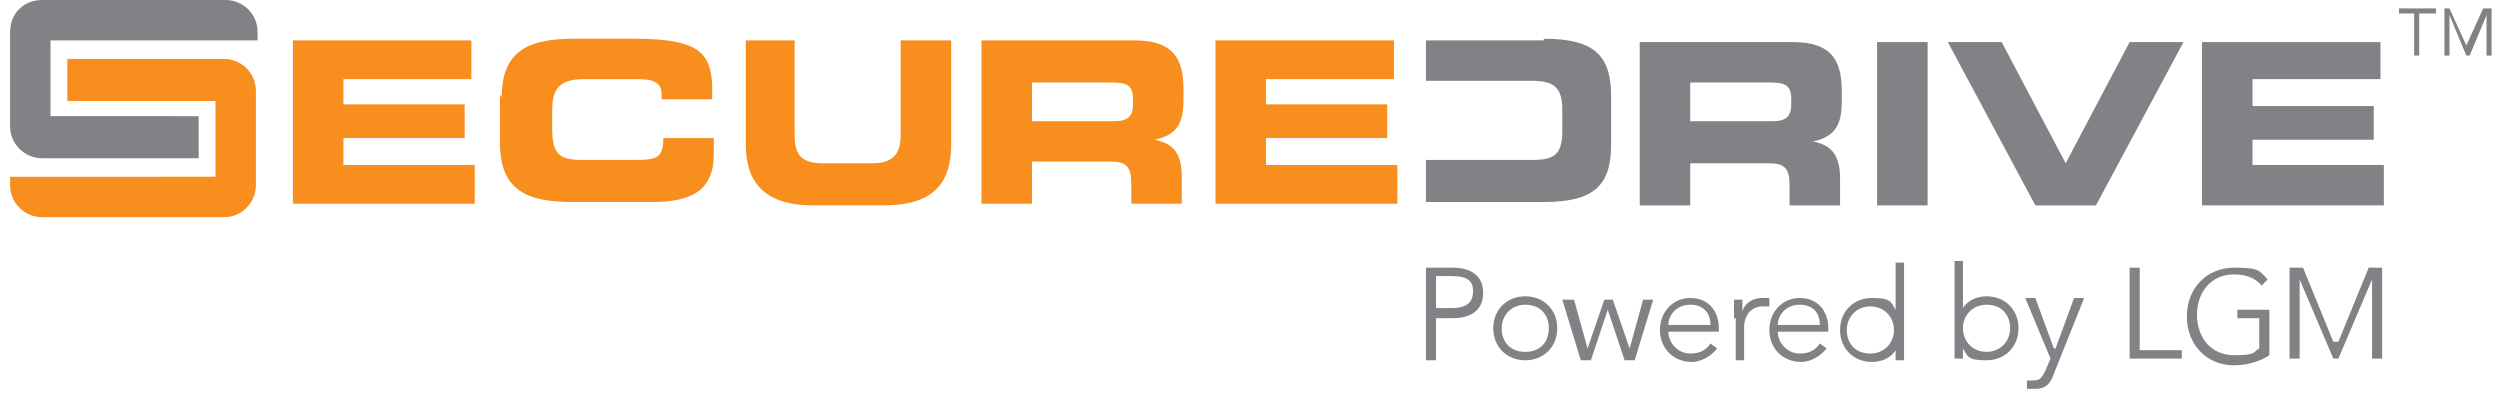 <?xml version="1.0" encoding="UTF-8"?>
<svg xmlns="http://www.w3.org/2000/svg" version="1.1" viewBox="0 0 148.5 24">
  <defs>
    <style>
      .cls-1 {
        fill: #fff;
      }

      .cls-2 {
        fill: #808285;
      }

      .cls-3 {
        fill: #f78e1e;
      }

      .cls-4 {
        display: none;
      }
    </style>
  </defs>
  <!-- Generator: Adobe Illustrator 28.7.1, SVG Export Plug-In . SVG Version: 1.2.0 Build 142)  -->
  <g>
    <g id="Layer_1" class="cls-4">
      <g>
        <g>
          <path class="cls-3" d="M13.3,3.5H4v2.5h8.8v4.5H.6v.5c0,1.1.9,1.9,1.9,1.9h10.8c1.1,0,1.9-.9,1.9-1.9v-5.6c0-1.1-.9-1.9-1.9-1.9"/>
          <path class="cls-1" d="M97.5,2.5h9c2.3,0,2.9,1.1,2.9,2.9v.6c0,1.3-.3,2.1-1.7,2.4h0c.9.2,1.6.6,1.6,2.2v1.6h-3v-1.2c0-1-.3-1.3-1.2-1.3h-4.7v2.5h-3V2.5ZM100.4,7.2h4.9c.8,0,1.1-.3,1.1-1v-.3c0-.9-.4-1-1.4-1h-4.6v2.4Z"/>
          <rect class="cls-1" x="111.5" y="2.5" width="3" height="9.7"/>
          <polygon class="cls-1" points="115.7 2.5 118.9 2.5 122.7 9.7 126.5 2.5 129.7 2.5 124.5 12.2 120.9 12.2 115.7 2.5"/>
          <polygon class="cls-1" points="130.8 2.5 141.4 2.5 141.4 4.7 133.8 4.7 133.8 6.3 141 6.3 141 8.3 133.8 8.3 133.8 9.8 141.6 9.8 141.6 12.2 130.8 12.2 130.8 2.5"/>
          <path class="cls-1" d="M91.7,2.4h-7v2.4h6.3c1.3,0,1.8.4,1.8,1.7v1.3c0,1.4-.5,1.7-1.8,1.7h-6.3v2.5h7c3,0,4-1,4-3.4v-2.9c0-2.4-1-3.4-4-3.4"/>
          <path class="cls-1" d="M15.3,2.4v-.5c0-1.1-.9-1.9-1.9-1.9H2.5C1.4,0,.6.8.6,1.9v5.6c0,1.1.9,1.9,1.9,1.9h9.3v-2.5H3V2.4h12.2Z"/>
          <polygon class="cls-3" points="17.4 2.4 28 2.4 28 4.7 20.4 4.7 20.4 6.2 27.6 6.2 27.6 8.2 20.4 8.2 20.4 9.8 28.2 9.8 28.2 12.1 17.4 12.1 17.4 2.4"/>
          <path class="cls-3" d="M29.8,5.8c0-2.8,1.6-3.5,4.3-3.5h3.5c4.2,0,4.8.9,4.7,3.6h-3v-.3c0-.7-.5-.9-1.4-.9h-3.2c-1.6,0-1.9.7-1.9,1.9v1c0,1.4.3,1.9,1.7,1.9h3.2c1.3,0,1.7-.1,1.7-1.3h3v.9c0,1.6-.6,2.9-3.6,2.9h-4.8c-2.7,0-4.3-.7-4.3-3.5v-2.9Z"/>
          <path class="cls-3" d="M44.2,2.4h3v5.6c0,1.2.4,1.7,1.7,1.7h2.9c1.2,0,1.7-.5,1.7-1.7V2.4h3v6.2c0,2.4-1.2,3.6-4,3.6h-4.2c-2.7,0-4-1.2-4-3.6V2.4Z"/>
          <path class="cls-3" d="M58.4,2.4h9c2.3,0,2.9,1.1,2.9,2.9v.6c0,1.3-.3,2.1-1.7,2.4h0c.9.2,1.6.6,1.6,2.2v1.6h-3v-1.2c0-1-.3-1.3-1.2-1.3h-4.7v2.5h-3V2.4ZM61.3,7.2h4.9c.8,0,1.1-.3,1.1-1v-.3c0-.9-.4-1-1.4-1h-4.6v2.4Z"/>
          <polygon class="cls-3" points="72.2 2.4 82.8 2.4 82.8 4.7 75.2 4.7 75.2 6.2 82.4 6.2 82.4 8.2 75.2 8.2 75.2 9.8 83 9.8 83 12.1 72.2 12.1 72.2 2.4"/>
          <path class="cls-1" d="M144.6.8h-.9v2.5h-.3V.8h-.9v-.3h2.2v.3Z"/>
          <path class="cls-1" d="M145,.5h.5l1,2.2h0l1-2.2h.5v2.8h-.3V.9h0l-1,2.4h-.2l-1-2.4h0v2.4h-.3V.5Z"/>
        </g>
        <g>
          <path class="cls-1" d="M84.7,15.9h1.6c1.1,0,1.8.5,1.8,1.5s-.7,1.5-1.8,1.5h-1v2.5h-.6v-5.4ZM85.3,18.3h.9c1,0,1.3-.4,1.3-1s-.3-.9-1.3-.9h-.9v1.9Z"/>
          <path class="cls-1" d="M90.6,21.4c-1.1,0-1.9-.8-1.9-1.9s.8-1.9,1.9-1.9,1.9.8,1.9,1.9-.8,1.9-1.9,1.9ZM90.6,18.1c-.8,0-1.4.6-1.4,1.4s.5,1.4,1.4,1.4,1.4-.6,1.4-1.4-.5-1.4-1.4-1.4Z"/>
          <path class="cls-1" d="M93.5,17.8l.8,2.9h0l1-2.9h.5l1,2.9h0l.8-2.9h.6l-1.1,3.6h-.6l-1-3h0l-1,3h-.6l-1.1-3.6h.6Z"/>
          <path class="cls-1" d="M99.1,19.7c0,.7.6,1.3,1.3,1.3s1-.3,1.2-.6l.4.3c-.4.5-1,.8-1.5.8-1.1,0-1.9-.8-1.9-1.9s.8-1.9,1.8-1.9c1.1,0,1.7.8,1.7,1.8v.2h-3ZM101.6,19.3c0-.7-.4-1.2-1.2-1.2s-1.3.6-1.3,1.2h2.4Z"/>
          <path class="cls-1" d="M103,18.9c0-.3,0-.6,0-1.1h.5v.7h0c.1-.4.5-.8,1.2-.8s.3,0,.4,0v.5c-.2,0-.3,0-.4,0-.8,0-1.1.7-1.1,1.2v2h-.5v-2.5Z"/>
          <path class="cls-1" d="M105.6,19.7c0,.7.6,1.3,1.3,1.3s1-.3,1.2-.6l.4.3c-.4.5-1,.8-1.5.8-1.1,0-1.9-.8-1.9-1.9s.8-1.9,1.8-1.9c1.1,0,1.7.8,1.7,1.8v.2h-3ZM108.1,19.3c0-.7-.4-1.2-1.2-1.2s-1.3.6-1.3,1.2h2.4Z"/>
          <path class="cls-1" d="M113.1,21.4h-.5v-.6h0c-.3.5-.9.7-1.4.7-1.1,0-1.9-.8-1.9-1.9s.8-1.9,1.9-1.9,1.1.2,1.4.7h0v-2.8h.5v5.8ZM111.1,21c.8,0,1.4-.6,1.4-1.4s-.6-1.4-1.4-1.4-1.4.6-1.4,1.4.5,1.4,1.4,1.4Z"/>
          <path class="cls-1" d="M116.1,15.5h.5v2.8h0c.3-.5.9-.7,1.4-.7,1.1,0,1.9.8,1.9,1.9s-.8,1.9-1.9,1.9-1.1-.2-1.4-.7h0v.6h-.5v-5.8ZM118,18.1c-.8,0-1.4.6-1.4,1.4s.6,1.4,1.4,1.4,1.4-.6,1.4-1.4-.5-1.4-1.4-1.4Z"/>
          <path class="cls-1" d="M122.1,20.7l1.1-3h.6l-1.8,4.5c-.2.6-.5.9-1.1.9s-.3,0-.5,0v-.5c.2,0,.3,0,.4,0,.4,0,.5-.2.7-.6l.3-.7-1.5-3.6h.6l1.1,3Z"/>
          <path class="cls-1" d="M127.1,20.8h2.5v.5h-3.1v-5.4h.6v4.9Z"/>
          <path class="cls-1" d="M134.3,16.9c-.4-.4-.9-.6-1.6-.6-1.4,0-2.2,1.1-2.2,2.4s.8,2.4,2.2,2.4,1.1-.2,1.5-.4v-1.8h-1.3v-.5h1.9v2.7c-.6.4-1.4.6-2.1.6-1.6,0-2.8-1.2-2.8-2.9s1.2-2.9,2.8-2.9,1.5.2,2,.7l-.4.4Z"/>
          <path class="cls-1" d="M138.9,20.3l1.8-4.4h.8v5.4h-.6v-4.7h0l-2,4.7h-.3l-2-4.7h0v4.7h-.6v-5.4h.8l1.8,4.4Z"/>
        </g>
      </g>
    </g>
    <g id="Layer_2">
      <g>
        <g>
          <path class="cls-3" d="M13.3,3.5H4v2.5h8.8v4.5H.6v.5c0,1.1.9,1.9,1.9,1.9h10.8c1.1,0,1.9-.9,1.9-1.9v-5.6c0-1.1-.9-1.9-1.9-1.9"/>
          <path class="cls-2" d="M97.5,2.5h9c2.3,0,2.9,1.1,2.9,2.9v.6c0,1.3-.3,2.1-1.7,2.4h0c.9.2,1.6.6,1.6,2.2v1.6h-3v-1.2c0-1-.3-1.3-1.2-1.3h-4.7v2.5h-3V2.5ZM100.4,7.2h4.9c.8,0,1.1-.3,1.1-1v-.3c0-.9-.4-1-1.4-1h-4.6v2.4Z"/>
          <rect class="cls-2" x="111.5" y="2.5" width="3" height="9.7"/>
          <polygon class="cls-2" points="115.7 2.5 118.9 2.5 122.7 9.7 126.5 2.5 129.7 2.5 124.5 12.2 120.9 12.2 115.7 2.5"/>
          <polygon class="cls-2" points="130.8 2.5 141.4 2.5 141.4 4.7 133.8 4.7 133.8 6.3 141 6.3 141 8.3 133.8 8.3 133.8 9.8 141.6 9.8 141.6 12.2 130.8 12.2 130.8 2.5"/>
          <path class="cls-2" d="M91.7,2.4h-7v2.4h6.3c1.3,0,1.8.4,1.8,1.7v1.3c0,1.4-.5,1.7-1.8,1.7h-6.3v2.5h7c3,0,4-1,4-3.4v-2.9c0-2.4-1-3.4-4-3.4"/>
          <path class="cls-2" d="M15.3,2.4v-.5c0-1.1-.9-1.9-1.9-1.9H2.5C1.4,0,.6.8.6,1.9v5.6c0,1.1.9,1.9,1.9,1.9h9.3v-2.5H3V2.4h12.2Z"/>
          <polygon class="cls-3" points="17.4 2.4 28 2.4 28 4.7 20.4 4.7 20.4 6.2 27.6 6.2 27.6 8.2 20.4 8.2 20.4 9.8 28.2 9.8 28.2 12.1 17.4 12.1 17.4 2.4"/>
          <path class="cls-3" d="M29.8,5.8c0-2.8,1.6-3.5,4.3-3.5h3.5c4.2,0,4.8.9,4.7,3.6h-3v-.3c0-.7-.5-.9-1.4-.9h-3.2c-1.6,0-1.9.7-1.9,1.9v1c0,1.4.3,1.9,1.7,1.9h3.2c1.3,0,1.7-.1,1.7-1.3h3v.9c0,1.6-.6,2.9-3.6,2.9h-4.8c-2.7,0-4.3-.7-4.3-3.5v-2.9Z"/>
          <path class="cls-3" d="M44.2,2.4h3v5.6c0,1.2.4,1.7,1.7,1.7h2.9c1.2,0,1.7-.5,1.7-1.7V2.4h3v6.2c0,2.4-1.2,3.6-4,3.6h-4.2c-2.7,0-4-1.2-4-3.6V2.4Z"/>
          <path class="cls-3" d="M58.4,2.4h9c2.3,0,2.9,1.1,2.9,2.9v.6c0,1.3-.3,2.1-1.7,2.4h0c.9.2,1.6.6,1.6,2.2v1.6h-3v-1.2c0-1-.3-1.3-1.2-1.3h-4.7v2.5h-3V2.4ZM61.3,7.2h4.9c.8,0,1.1-.3,1.1-1v-.3c0-.9-.4-1-1.4-1h-4.6v2.4Z"/>
          <polygon class="cls-3" points="72.2 2.4 82.8 2.4 82.8 4.7 75.2 4.7 75.2 6.2 82.4 6.2 82.4 8.2 75.2 8.2 75.2 9.8 83 9.8 83 12.1 72.2 12.1 72.2 2.4"/>
          <path class="cls-2" d="M144.6.8h-.9v2.5h-.3V.8h-.9v-.3h2.2v.3Z"/>
          <path class="cls-2" d="M145,.5h.5l1,2.2h0l1-2.2h.5v2.8h-.3V.9h0l-1,2.4h-.2l-1-2.4h0v2.4h-.3V.5Z"/>
        </g>
        <g>
          <path class="cls-2" d="M84.7,15.9h1.6c1.1,0,1.8.5,1.8,1.5s-.7,1.5-1.8,1.5h-1v2.5h-.6v-5.4ZM85.3,18.3h.9c1,0,1.3-.4,1.3-1s-.3-.9-1.3-.9h-.9v1.9Z"/>
          <path class="cls-2" d="M90.6,21.4c-1.1,0-1.9-.8-1.9-1.9s.8-1.9,1.9-1.9,1.9.8,1.9,1.9-.8,1.9-1.9,1.9ZM90.6,18.1c-.8,0-1.4.6-1.4,1.4s.5,1.4,1.4,1.4,1.4-.6,1.4-1.4-.5-1.4-1.4-1.4Z"/>
          <path class="cls-2" d="M93.5,17.8l.8,2.9h0l1-2.9h.5l1,2.9h0l.8-2.9h.6l-1.1,3.6h-.6l-1-3h0l-1,3h-.6l-1.1-3.6h.6Z"/>
          <path class="cls-2" d="M99.1,19.7c0,.7.6,1.3,1.3,1.3s1-.3,1.2-.6l.4.3c-.4.5-1,.8-1.5.8-1.1,0-1.9-.8-1.9-1.9s.8-1.9,1.8-1.9c1.1,0,1.7.8,1.7,1.8v.2h-3ZM101.6,19.3c0-.7-.4-1.2-1.2-1.2s-1.3.6-1.3,1.2h2.4Z"/>
          <path class="cls-2" d="M103,18.9c0-.3,0-.6,0-1.1h.5v.7h0c.1-.4.5-.8,1.2-.8s.3,0,.4,0v.5c-.2,0-.3,0-.4,0-.8,0-1.1.7-1.1,1.2v2h-.5v-2.5Z"/>
          <path class="cls-2" d="M105.6,19.7c0,.7.6,1.3,1.3,1.3s1-.3,1.2-.6l.4.3c-.4.5-1,.8-1.5.8-1.1,0-1.9-.8-1.9-1.9s.8-1.9,1.8-1.9c1.1,0,1.7.8,1.7,1.8v.2h-3ZM108.1,19.3c0-.7-.4-1.2-1.2-1.2s-1.3.6-1.3,1.2h2.4Z"/>
          <path class="cls-2" d="M113.1,21.4h-.5v-.6h0c-.3.5-.9.7-1.4.7-1.1,0-1.9-.8-1.9-1.9s.8-1.9,1.9-1.9,1.1.2,1.4.7h0v-2.8h.5v5.8ZM111.1,21c.8,0,1.4-.6,1.4-1.4s-.6-1.4-1.4-1.4-1.4.6-1.4,1.4.5,1.4,1.4,1.4Z"/>
          <path class="cls-2" d="M116.1,15.5h.5v2.8h0c.3-.5.9-.7,1.4-.7,1.1,0,1.9.8,1.9,1.9s-.8,1.9-1.9,1.9-1.1-.2-1.4-.7h0v.6h-.5v-5.8ZM118,18.1c-.8,0-1.4.6-1.4,1.4s.6,1.4,1.4,1.4,1.4-.6,1.4-1.4-.5-1.4-1.4-1.4Z"/>
          <path class="cls-2" d="M122.1,20.7l1.1-3h.6l-1.8,4.5c-.2.6-.5.9-1.1.9s-.3,0-.5,0v-.5c.2,0,.3,0,.4,0,.4,0,.5-.2.7-.6l.3-.7-1.5-3.6h.6l1.1,3Z"/>
          <path class="cls-2" d="M127.1,20.8h2.5v.5h-3.1v-5.4h.6v4.9Z"/>
          <path class="cls-2" d="M134.3,16.9c-.4-.4-.9-.6-1.6-.6-1.4,0-2.2,1.1-2.2,2.4s.8,2.4,2.2,2.4,1.1-.2,1.5-.4v-1.8h-1.3v-.5h1.9v2.7c-.6.4-1.4.6-2.1.6-1.6,0-2.8-1.2-2.8-2.9s1.2-2.9,2.8-2.9,1.5.2,2,.7l-.4.4Z"/>
          <path class="cls-2" d="M138.9,20.3l1.8-4.4h.8v5.4h-.6v-4.7h0l-2,4.7h-.3l-2-4.7h0v4.7h-.6v-5.4h.8l1.8,4.4Z"/>
        </g>
      </g>
    </g>
  </g>
</svg>